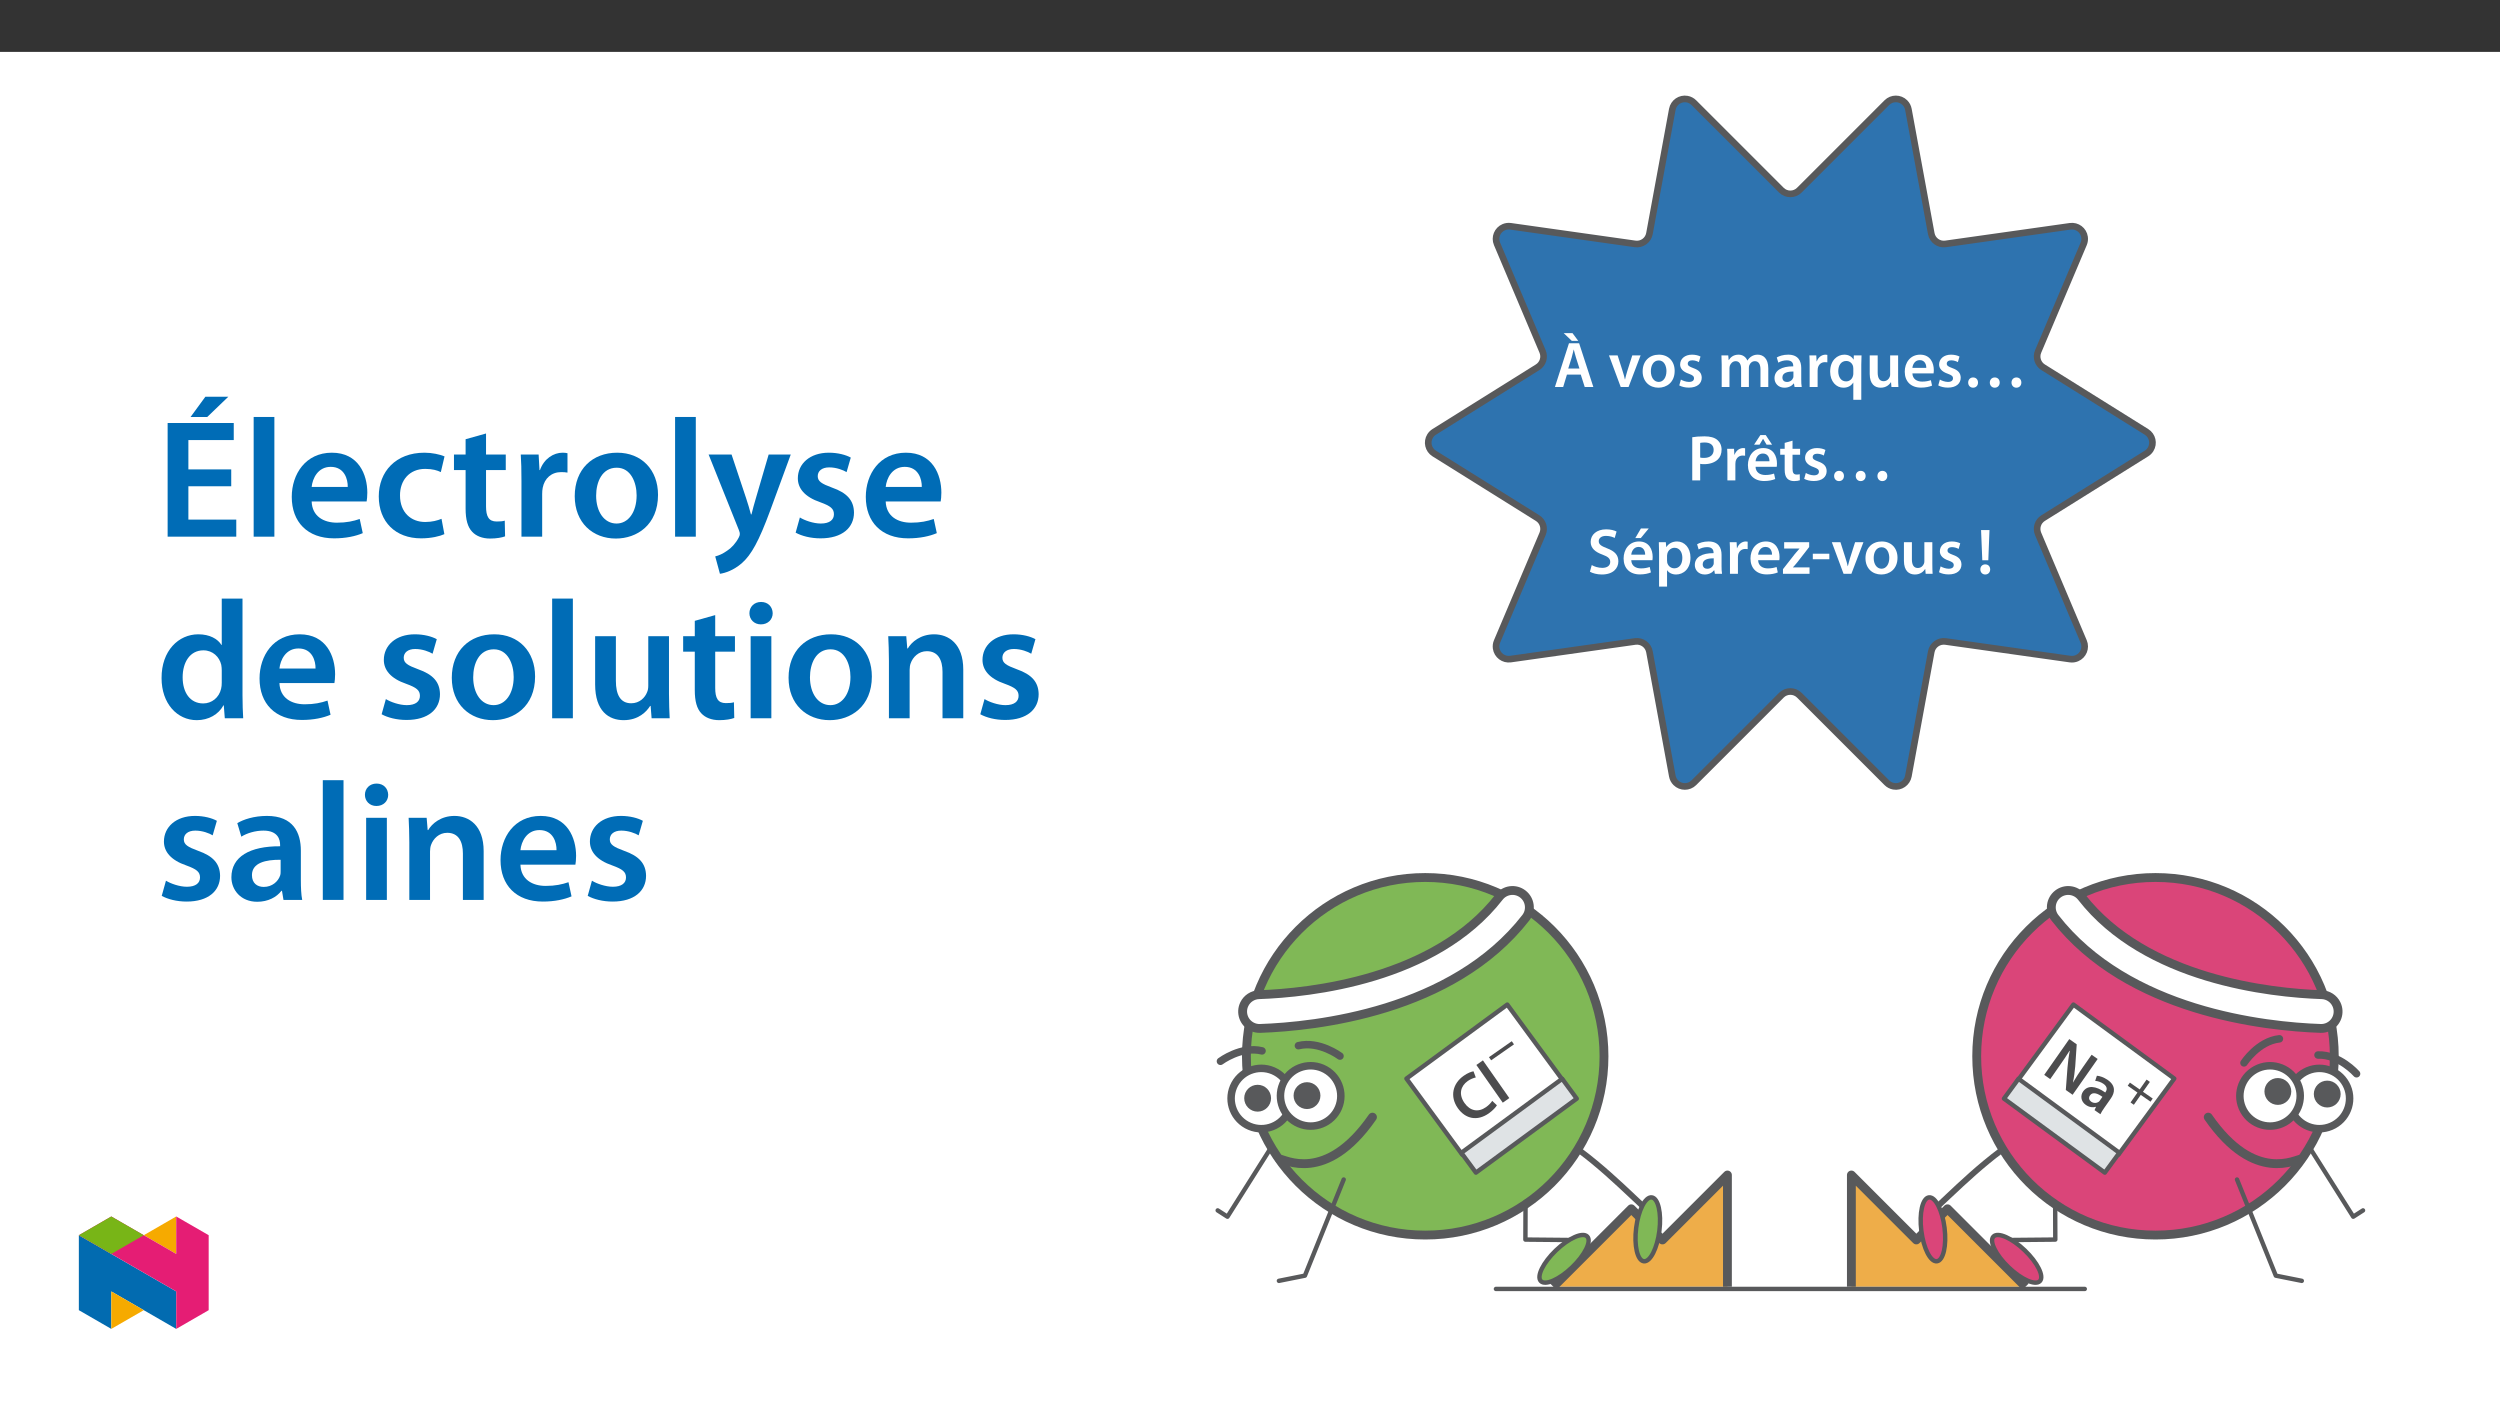 ﻿<?xml version="1.0" encoding="utf-8"?>
<svg xmlns="http://www.w3.org/2000/svg" xmlns:xlink="http://www.w3.org/1999/xlink" viewBox="0 0 960 540" version="1.1">
  <rect x="0" y="0" width="960" height="540" fill="#333333" stroke="none"/>
  <defs>
    <g>
      <symbol overflow="visible" id="glyph0-0">
        <path style="stroke:none;" d="M 0 0 L 12.453 0 L 12.453 -17.438 L 0 -17.438 Z M 6.219 -9.844 L 2 -16.188 L 10.453 -16.188 Z M 6.969 -8.719 L 11.203 -15.062 L 11.203 -2.359 Z M 2 -1.25 L 6.219 -7.594 L 10.453 -1.25 Z M 1.25 -15.062 L 5.484 -8.719 L 1.25 -2.359 Z M 1.25 -15.062 " />
      </symbol>
      <symbol overflow="visible" id="glyph0-1">
        <path style="stroke:none;" d="M 10.438 -4.75 L 11.953 0 L 15.266 0 L 9.812 -16.781 L 5.906 -16.781 L 0.516 0 L 3.688 0 L 5.125 -4.75 Z M 5.625 -7.078 L 6.922 -11.203 C 7.203 -12.203 7.469 -13.375 7.719 -14.344 L 7.766 -14.344 C 8.016 -13.375 8.297 -12.234 8.625 -11.203 L 9.938 -7.078 Z M 3.891 -20.672 L 7 -17.703 L 9.469 -17.703 L 7.266 -20.672 Z M 3.891 -20.672 " />
      </symbol>
      <symbol overflow="visible" id="glyph0-2">
        <path style="stroke:none;" d="M 0.281 -12.125 L 4.781 0 L 7.797 0 L 12.422 -12.125 L 9.219 -12.125 L 7.266 -5.984 C 6.953 -4.875 6.672 -3.938 6.453 -2.938 L 6.375 -2.938 C 6.156 -3.938 5.906 -4.906 5.547 -5.984 L 3.594 -12.125 Z M 0.281 -12.125 " />
      </symbol>
      <symbol overflow="visible" id="glyph0-3">
        <path style="stroke:none;" d="M 7.141 -12.406 C 3.484 -12.406 0.875 -9.969 0.875 -5.984 C 0.875 -2.062 3.531 0.281 6.953 0.281 C 10.031 0.281 13.172 -1.719 13.172 -6.172 C 13.172 -9.859 10.766 -12.406 7.141 -12.406 Z M 7.078 -10.188 C 9.172 -10.188 10.016 -8 10.016 -6.109 C 10.016 -3.641 8.797 -1.938 7.047 -1.938 C 5.203 -1.938 4.031 -3.719 4.031 -6.047 C 4.031 -8.062 4.906 -10.188 7.078 -10.188 Z M 7.078 -10.188 " />
      </symbol>
      <symbol overflow="visible" id="glyph0-4">
        <path style="stroke:none;" d="M 0.891 -0.594 C 1.797 -0.094 3.109 0.25 4.578 0.25 C 7.797 0.25 9.516 -1.344 9.516 -3.562 C 9.484 -5.359 8.5 -6.469 6.281 -7.25 C 4.734 -7.828 4.156 -8.172 4.156 -8.938 C 4.156 -9.688 4.75 -10.234 5.859 -10.234 C 6.922 -10.234 7.922 -9.844 8.422 -9.531 L 9.047 -11.688 C 8.312 -12.078 7.141 -12.406 5.797 -12.406 C 2.984 -12.406 1.219 -10.766 1.219 -8.625 C 1.219 -7.172 2.188 -5.875 4.562 -5.078 C 6.047 -4.531 6.547 -4.141 6.547 -3.312 C 6.547 -2.516 5.953 -1.938 4.609 -1.938 C 3.516 -1.938 2.188 -2.422 1.516 -2.844 Z M 0.891 -0.594 " />
      </symbol>
      <symbol overflow="visible" id="glyph0-5">
        <path style="stroke:none;" d="M 1.641 0 L 4.625 0 L 4.625 -7.172 C 4.625 -7.516 4.688 -7.875 4.781 -8.188 C 5.078 -9.016 5.859 -9.906 7 -9.906 C 8.422 -9.906 9.094 -8.719 9.094 -7.031 L 9.094 0 L 12.078 0 L 12.078 -7.266 C 12.078 -7.625 12.125 -8.016 12.234 -8.297 C 12.547 -9.172 13.328 -9.906 14.375 -9.906 C 15.844 -9.906 16.531 -8.719 16.531 -6.703 L 16.531 0 L 19.531 0 L 19.531 -7.141 C 19.531 -11.031 17.484 -12.406 15.484 -12.406 C 14.469 -12.406 13.703 -12.156 13 -11.688 C 12.453 -11.328 11.953 -10.828 11.531 -10.156 L 11.484 -10.156 C 10.953 -11.5 9.719 -12.406 8.125 -12.406 C 6.047 -12.406 4.953 -11.281 4.391 -10.344 L 4.312 -10.344 L 4.156 -12.125 L 1.547 -12.125 C 1.594 -11.078 1.641 -9.906 1.641 -8.516 Z M 1.641 0 " />
      </symbol>
      <symbol overflow="visible" id="glyph0-6">
        <path style="stroke:none;" d="M 11.062 -7.266 C 11.062 -9.938 9.938 -12.406 6.047 -12.406 C 4.141 -12.406 2.562 -11.875 1.672 -11.328 L 2.266 -9.344 C 3.094 -9.859 4.328 -10.234 5.531 -10.234 C 7.672 -10.234 8 -8.922 8 -8.125 L 8 -7.922 C 3.516 -7.938 0.797 -6.375 0.797 -3.344 C 0.797 -1.5 2.172 0.281 4.609 0.281 C 6.203 0.281 7.469 -0.406 8.188 -1.344 L 8.266 -1.344 L 8.5 0 L 11.25 0 C 11.109 -0.75 11.062 -1.812 11.062 -2.906 Z M 8.062 -4.266 C 8.062 -4.031 8.062 -3.812 8 -3.594 C 7.703 -2.719 6.828 -1.922 5.578 -1.922 C 4.609 -1.922 3.828 -2.469 3.828 -3.656 C 3.828 -5.5 5.906 -5.953 8.062 -5.922 Z M 8.062 -4.266 " />
      </symbol>
      <symbol overflow="visible" id="glyph0-7">
        <path style="stroke:none;" d="M 1.641 0 L 4.703 0 L 4.703 -6.297 C 4.703 -6.625 4.734 -6.953 4.781 -7.219 C 5.062 -8.625 6.078 -9.531 7.516 -9.531 C 7.891 -9.531 8.172 -9.516 8.438 -9.469 L 8.438 -12.328 C 8.188 -12.375 8.016 -12.406 7.719 -12.406 C 6.406 -12.406 4.984 -11.531 4.391 -9.844 L 4.312 -9.844 L 4.188 -12.125 L 1.547 -12.125 C 1.625 -11.062 1.641 -9.859 1.641 -8.219 Z M 1.641 0 " />
      </symbol>
      <symbol overflow="visible" id="glyph0-8">
        <path style="stroke:none;" d="M 9.766 4.938 L 12.828 4.938 L 12.828 -8.625 C 12.828 -9.891 12.875 -11.031 12.922 -12.125 L 9.969 -12.125 L 9.891 -10.516 L 9.844 -10.531 C 9.188 -11.656 8 -12.406 6.297 -12.406 C 3.719 -12.406 0.875 -10.312 0.875 -5.875 C 0.875 -2.094 3.219 0.281 5.953 0.281 C 7.719 0.281 8.984 -0.5 9.719 -1.672 L 9.766 -1.672 Z M 9.766 -5.109 C 9.766 -4.812 9.719 -4.438 9.609 -4.156 C 9.266 -2.938 8.25 -2.141 7 -2.141 C 5.062 -2.141 3.984 -3.812 3.984 -6.031 C 3.984 -8.312 5.078 -9.984 7.078 -9.984 C 8.438 -9.984 9.422 -9.016 9.688 -7.875 C 9.734 -7.641 9.766 -7.375 9.766 -7.125 Z M 9.766 -5.109 " />
      </symbol>
      <symbol overflow="visible" id="glyph0-9">
        <path style="stroke:none;" d="M 12.5 -12.125 L 9.438 -12.125 L 9.438 -4.812 C 9.438 -4.453 9.391 -4.109 9.266 -3.859 C 8.969 -3.062 8.172 -2.219 6.922 -2.219 C 5.312 -2.219 4.656 -3.516 4.656 -5.531 L 4.656 -12.125 L 1.594 -12.125 L 1.594 -5 C 1.594 -1.047 3.609 0.281 5.797 0.281 C 8 0.281 9.188 -0.969 9.719 -1.812 L 9.781 -1.812 L 9.938 0 L 12.609 0 C 12.547 -1 12.5 -2.188 12.5 -3.641 Z M 12.5 -12.125 " />
      </symbol>
      <symbol overflow="visible" id="glyph0-10">
        <path style="stroke:none;" d="M 11.938 -5.203 C 11.984 -5.484 12.031 -5.922 12.031 -6.5 C 12.031 -9.172 10.734 -12.406 6.797 -12.406 C 2.906 -12.406 0.875 -9.234 0.875 -5.875 C 0.875 -2.172 3.188 0.25 7.125 0.25 C 8.859 0.25 10.312 -0.078 11.359 -0.516 L 10.906 -2.609 C 9.969 -2.297 8.969 -2.062 7.547 -2.062 C 5.578 -2.062 3.891 -3.016 3.812 -5.203 Z M 3.812 -7.344 C 3.938 -8.594 4.734 -10.312 6.625 -10.312 C 8.672 -10.312 9.172 -8.469 9.141 -7.344 Z M 3.812 -7.344 " />
      </symbol>
      <symbol overflow="visible" id="glyph0-11">
        <path style="stroke:none;" d="M 4.141 0.281 C 5.312 0.281 6.047 -0.578 6.047 -1.688 C 6.047 -2.859 5.281 -3.656 4.156 -3.656 C 3.062 -3.656 2.266 -2.844 2.266 -1.688 C 2.266 -0.578 3.031 0.281 4.141 0.281 Z M 12.453 0.281 C 13.625 0.281 14.375 -0.578 14.375 -1.688 C 14.375 -2.859 13.594 -3.656 12.484 -3.656 C 11.375 -3.656 10.578 -2.844 10.578 -1.688 C 10.578 -0.578 11.359 0.281 12.453 0.281 Z M 20.766 0.281 C 21.938 0.281 22.688 -0.578 22.688 -1.688 C 22.688 -2.859 21.922 -3.656 20.797 -3.656 C 19.703 -3.656 18.906 -2.844 18.906 -1.688 C 18.906 -0.578 19.672 0.281 20.766 0.281 Z M 20.766 0.281 " />
      </symbol>
      <symbol overflow="visible" id="glyph0-12">
        <path style="stroke:none;" d="M 1.766 0 L 4.812 0 L 4.812 -6.344 C 5.234 -6.25 5.734 -6.219 6.297 -6.219 C 8.469 -6.219 10.359 -6.828 11.609 -8.047 C 12.531 -8.938 13.031 -10.234 13.031 -11.828 C 13.031 -13.406 12.375 -14.719 11.375 -15.547 C 10.312 -16.438 8.688 -16.906 6.453 -16.906 C 4.406 -16.906 2.891 -16.766 1.766 -16.562 Z M 4.812 -14.391 C 5.125 -14.469 5.734 -14.547 6.578 -14.547 C 8.688 -14.547 9.984 -13.578 9.984 -11.703 C 9.984 -9.766 8.594 -8.625 6.297 -8.625 C 5.672 -8.625 5.203 -8.641 4.812 -8.766 Z M 4.812 -14.391 " />
      </symbol>
      <symbol overflow="visible" id="glyph0-13">
        <path style="stroke:none;" d="M 11.938 -5.203 C 11.984 -5.484 12.031 -5.922 12.031 -6.5 C 12.031 -9.172 10.734 -12.406 6.797 -12.406 C 2.906 -12.406 0.875 -9.234 0.875 -5.875 C 0.875 -2.172 3.188 0.25 7.125 0.25 C 8.859 0.25 10.312 -0.078 11.359 -0.516 L 10.906 -2.609 C 9.969 -2.297 8.969 -2.062 7.547 -2.062 C 5.578 -2.062 3.891 -3.016 3.812 -5.203 Z M 3.812 -7.344 C 3.938 -8.594 4.734 -10.312 6.625 -10.312 C 8.672 -10.312 9.172 -8.469 9.141 -7.344 Z M 5.656 -17.391 L 3.234 -13.703 L 5.328 -13.703 L 6.672 -15.938 L 6.719 -15.938 L 8.047 -13.703 L 10.156 -13.703 L 7.719 -17.391 Z M 5.656 -17.391 " />
      </symbol>
      <symbol overflow="visible" id="glyph0-14">
        <path style="stroke:none;" d="M 2.141 -14.391 L 2.141 -12.125 L 0.422 -12.125 L 0.422 -9.844 L 2.141 -9.844 L 2.141 -4.141 C 2.141 -2.547 2.438 -1.422 3.109 -0.719 C 3.688 -0.094 4.609 0.281 5.75 0.281 C 6.703 0.281 7.516 0.125 7.969 -0.047 L 7.922 -2.359 C 7.578 -2.266 7.266 -2.234 6.719 -2.234 C 5.547 -2.234 5.156 -2.984 5.156 -4.484 L 5.156 -9.844 L 8.062 -9.844 L 8.062 -12.125 L 5.156 -12.125 L 5.156 -15.25 Z M 2.141 -14.391 " />
      </symbol>
      <symbol overflow="visible" id="glyph0-15">
        <path style="stroke:none;" d="M 1.016 -0.797 C 1.938 -0.219 3.781 0.281 5.578 0.281 C 9.891 0.281 11.938 -2.062 11.938 -4.781 C 11.938 -7.203 10.531 -8.672 7.625 -9.766 C 5.375 -10.641 4.406 -11.234 4.406 -12.531 C 4.406 -13.531 5.234 -14.547 7.172 -14.547 C 8.734 -14.547 9.906 -14.078 10.531 -13.75 L 11.25 -16.219 C 10.391 -16.656 9.062 -17.062 7.25 -17.062 C 3.594 -17.062 1.297 -15 1.297 -12.234 C 1.297 -9.812 3.062 -8.344 5.859 -7.344 C 7.969 -6.578 8.812 -5.828 8.812 -4.562 C 8.812 -3.188 7.719 -2.266 5.781 -2.266 C 4.203 -2.266 2.688 -2.766 1.719 -3.344 Z M 1.016 -0.797 " />
      </symbol>
      <symbol overflow="visible" id="glyph0-16">
        <path style="stroke:none;" d="M 11.938 -5.203 C 11.984 -5.484 12.031 -5.922 12.031 -6.5 C 12.031 -9.172 10.734 -12.406 6.797 -12.406 C 2.906 -12.406 0.875 -9.234 0.875 -5.875 C 0.875 -2.172 3.188 0.25 7.125 0.25 C 8.859 0.25 10.312 -0.078 11.359 -0.516 L 10.906 -2.609 C 9.969 -2.297 8.969 -2.062 7.547 -2.062 C 5.578 -2.062 3.891 -3.016 3.812 -5.203 Z M 3.812 -7.344 C 3.938 -8.594 4.734 -10.312 6.625 -10.312 C 8.672 -10.312 9.172 -8.469 9.141 -7.344 Z M 7.516 -17.391 L 5.359 -13.703 L 7.469 -13.703 L 10.516 -17.391 Z M 7.516 -17.391 " />
      </symbol>
      <symbol overflow="visible" id="glyph0-17">
        <path style="stroke:none;" d="M 1.641 4.938 L 4.703 4.938 L 4.703 -1.344 L 4.75 -1.344 C 5.375 -0.375 6.656 0.281 8.172 0.281 C 10.938 0.281 13.703 -1.844 13.703 -6.219 C 13.703 -10.016 11.375 -12.406 8.594 -12.406 C 6.75 -12.406 5.328 -11.625 4.438 -10.266 L 4.391 -10.266 L 4.234 -12.125 L 1.547 -12.125 C 1.594 -10.984 1.641 -9.688 1.641 -8.094 Z M 4.703 -6.953 C 4.703 -7.203 4.75 -7.469 4.812 -7.719 C 5.125 -9.062 6.297 -9.984 7.578 -9.984 C 9.531 -9.984 10.578 -8.25 10.578 -6.109 C 10.578 -3.719 9.438 -2.094 7.5 -2.094 C 6.172 -2.094 5.109 -2.984 4.781 -4.234 C 4.734 -4.516 4.703 -4.781 4.703 -5.078 Z M 4.703 -6.953 " />
      </symbol>
      <symbol overflow="visible" id="glyph0-18">
        <path style="stroke:none;" d="M 0.5 0 L 10.703 0 L 10.703 -2.438 L 4.328 -2.438 L 4.328 -2.484 C 4.953 -3.141 5.531 -3.828 6.125 -4.562 L 10.562 -10.266 L 10.562 -12.125 L 0.953 -12.125 L 0.953 -9.688 L 6.828 -9.688 L 6.828 -9.641 C 6.203 -8.938 5.672 -8.344 5.062 -7.594 L 0.5 -1.766 Z M 0.5 0 " />
      </symbol>
      <symbol overflow="visible" id="glyph0-19">
        <path style="stroke:none;" d="M 0.75 -7.703 L 0.75 -5.578 L 7.094 -5.578 L 7.094 -7.703 Z M 0.75 -7.703 " />
      </symbol>
      <symbol overflow="visible" id="glyph0-20">
        <path style="stroke:none;" d="M 4.281 -5.188 L 4.734 -16.781 L 1.5 -16.781 L 1.969 -5.188 Z M 3.094 0.281 C 4.266 0.281 5 -0.578 5 -1.672 C 4.984 -2.812 4.266 -3.609 3.109 -3.609 C 2 -3.609 1.219 -2.812 1.219 -1.672 C 1.219 -0.578 2 0.281 3.094 0.281 Z M 3.094 0.281 " />
      </symbol>
      <symbol overflow="visible" id="glyph1-0">
        <path style="stroke:none;" d="M 0 0 L 10.203 -7.141 L 0.203 -21.422 L -10 -14.281 Z M -0.547 -11.625 L -7.641 -14.406 L -0.719 -19.266 Z M 0.703 -11.141 L 0.531 -18.766 L 7.812 -8.359 Z M 0.922 -2.172 L 0.734 -9.781 L 7.844 -7.031 Z M -7.609 -13.062 L -0.5 -10.281 L -0.328 -2.656 Z M -7.609 -13.062 " />
      </symbol>
      <symbol overflow="visible" id="glyph1-1">
        <path style="stroke:none;" d="M 9.234 -10 C 8.781 -9.25 7.859 -8.297 6.859 -7.594 C 3.812 -5.453 0.703 -6.141 -1.422 -9.188 C -3.734 -12.5 -2.938 -15.656 -0.156 -17.625 C 0.984 -18.406 2.078 -18.797 2.922 -18.984 L 2.047 -21.344 C 1.344 -21.25 -0.047 -20.797 -1.703 -19.641 C -5.906 -16.703 -7.156 -11.734 -3.984 -7.203 C -1.031 -3.016 3.516 -2.125 7.891 -5.172 C 9.562 -6.359 10.641 -7.609 11.031 -8.297 Z M 9.234 -10 " />
      </symbol>
      <symbol overflow="visible" id="glyph1-2">
        <path style="stroke:none;" d="M 1.344 -0.938 L 3.859 -2.703 L -6.281 -17.188 L -8.797 -15.422 Z M 1.344 -0.938 " />
      </symbol>
      <symbol overflow="visible" id="glyph2-0">
        <path style="stroke:none;" d="M 2.906 -5.828 L 2.75 -6.062 C 1.656 -7.609 3.172 -10.328 1.703 -12.422 C 0.672 -13.922 -1.219 -13.719 -2.625 -12.734 C -4.047 -11.734 -4.531 -10.031 -3.719 -8.875 C -3.25 -8.203 -2.531 -8.031 -2.078 -8.359 C -1.75 -8.578 -1.531 -9.188 -1.844 -9.625 C -2.219 -10.172 -2.531 -9.984 -2.875 -10.453 C -3.172 -10.891 -3.062 -11.297 -2.219 -11.891 C -1.297 -12.531 -0.594 -12.438 0.203 -11.312 C 1.75 -9.109 0.516 -7.484 1.812 -5.625 L 2.156 -5.141 L 2.984 -5.719 Z M 4.656 -4.453 C 4.344 -4.891 3.578 -5.125 3.078 -4.766 C 2.547 -4.406 2.469 -3.594 2.781 -3.141 C 3.109 -2.672 3.812 -2.5 4.375 -2.906 C 4.891 -3.266 4.984 -4 4.656 -4.453 Z M 10.219 -3.734 L 0.594 -17.469 L -8 -11.453 L 1.703 2.406 L 10.297 -3.609 Z M 8.75 -4 L 1.984 0.75 L -6.359 -11.172 L 0.281 -15.828 L 8.625 -3.906 Z M 8.75 -4 " />
      </symbol>
      <symbol overflow="visible" id="glyph2-1">
        <path style="stroke:none;" d="M 7.188 -9.984 L 6.422 -11.078 L -2.344 -4.953 L -1.5 -3.75 L 7.266 -9.875 Z M 7.188 -9.984 " />
      </symbol>
      <symbol overflow="visible" id="glyph3-0">
        <path style="stroke:none;" d="M 0 0 L 10.203 7.141 L 20.203 -7.141 L 10 -14.281 Z M 10.734 -4.5 L 10.922 -12.125 L 17.844 -7.266 Z M 10.703 -3.141 L 17.812 -5.922 L 10.531 4.484 Z M 2.359 0.109 L 9.453 -2.656 L 9.281 4.969 Z M 9.672 -11.625 L 9.5 -4 L 2.391 -1.219 Z M 9.672 -11.625 " />
      </symbol>
      <symbol overflow="visible" id="glyph3-1">
        <path style="stroke:none;" d="M 3.75 2.625 L 7.188 -2.297 C 8.781 -4.562 10.016 -6.406 11.156 -8.25 L 11.266 -8.203 C 10.828 -6.172 10.562 -3.875 10.375 -1.75 L 9.734 6.812 L 12.344 8.641 L 21.969 -5.109 L 19.641 -6.734 L 16.281 -1.938 C 14.812 0.156 13.625 1.969 12.5 3.938 L 12.469 3.906 C 12.891 1.969 13.172 -0.203 13.359 -2.359 L 13.922 -10.734 L 11.062 -12.75 L 1.438 1 Z M 3.75 2.625 " />
      </symbol>
      <symbol overflow="visible" id="glyph3-2">
        <path style="stroke:none;" d="M 13.234 0.391 C 14.766 -1.797 15.25 -4.453 12.062 -6.688 C 10.5 -7.781 8.906 -8.266 7.875 -8.328 L 7.219 -6.359 C 8.188 -6.297 9.422 -5.906 10.406 -5.219 C 12.156 -3.984 11.672 -2.719 11.203 -2.062 L 11.094 -1.891 C 7.422 -4.484 4.312 -4.766 2.578 -2.281 C 1.516 -0.781 1.625 1.484 3.625 2.875 C 4.922 3.797 6.359 3.953 7.469 3.609 L 7.531 3.641 L 6.969 4.875 L 9.219 6.453 C 9.531 5.766 10.109 4.859 10.734 3.969 Z M 9.062 1.125 C 8.922 1.328 8.797 1.5 8.609 1.656 C 7.875 2.188 6.703 2.344 5.672 1.625 C 4.891 1.062 4.562 0.188 5.234 -0.797 C 6.297 -2.297 8.266 -1.484 10 -0.219 Z M 9.062 1.125 " />
      </symbol>
      <symbol overflow="visible" id="glyph4-0">
        <path style="stroke:none;" d="M 6.469 0.734 L 6.625 0.5 C 7.719 -1.047 10.797 -0.547 12.266 -2.641 C 13.297 -4.141 12.469 -5.844 11.062 -6.828 C 9.641 -7.828 7.875 -7.688 7.062 -6.531 C 6.594 -5.859 6.688 -5.125 7.141 -4.797 C 7.469 -4.578 8.125 -4.594 8.438 -5.031 C 8.812 -5.578 8.5 -5.797 8.844 -6.266 C 9.141 -6.703 9.562 -6.734 10.406 -6.141 C 11.328 -5.5 11.5 -4.812 10.703 -3.688 C 9.156 -1.484 7.203 -2.078 5.906 -0.219 L 5.562 0.266 L 6.391 0.844 Z M 5.781 2.859 C 6.094 2.422 6.047 1.625 5.547 1.266 C 5.016 0.906 4.219 1.094 3.906 1.547 C 3.578 2.016 3.656 2.719 4.219 3.125 C 4.734 3.484 5.453 3.312 5.781 2.859 Z M 7 8.328 L 16.625 -5.406 L 8.031 -11.422 L -1.672 2.438 L 6.922 8.453 Z M 6.75 6.875 L -0.016 2.125 L 8.328 -9.797 L 14.969 -5.141 L 6.625 6.781 Z M 6.75 6.875 " />
      </symbol>
      <symbol overflow="visible" id="glyph4-1">
        <path style="stroke:none;" d="M 11.844 3.328 L 12.609 2.234 L 8.859 -0.375 L 11.516 -4.156 L 10.25 -5.047 L 7.594 -1.266 L 3.844 -3.891 L 3 -2.688 L 6.75 -0.062 L 4.094 3.734 L 5.359 4.625 L 8.016 0.828 L 11.766 3.438 Z M 11.844 3.328 " />
      </symbol>
      <symbol overflow="visible" id="glyph5-0">
        <path style="stroke:none;" d="M 0 0 L 32.375 0 L 32.375 -45.328 L 0 -45.328 Z M 16.188 -25.578 L 5.188 -42.094 L 27.188 -42.094 Z M 18.125 -22.656 L 29.141 -39.172 L 29.141 -6.156 Z M 5.188 -3.234 L 16.188 -19.75 L 27.188 -3.234 Z M 3.234 -39.172 L 14.25 -22.656 L 3.234 -6.156 Z M 3.234 -39.172 " />
      </symbol>
      <symbol overflow="visible" id="glyph5-1">
        <path style="stroke:none;" d="M 29.016 -25.828 L 12.562 -25.828 L 12.562 -37.109 L 29.984 -37.109 L 29.984 -43.641 L 4.594 -43.641 L 4.594 0 L 30.953 0 L 30.953 -6.547 L 12.562 -6.547 L 12.562 -19.359 L 29.016 -19.359 Z M 19.094 -53.75 L 13.406 -45.969 L 19.812 -45.969 L 27.906 -53.75 Z M 19.094 -53.75 " />
      </symbol>
      <symbol overflow="visible" id="glyph5-2">
        <path style="stroke:none;" d="M 4.281 0 L 12.234 0 L 12.234 -45.969 L 4.281 -45.969 Z M 4.281 0 " />
      </symbol>
      <symbol overflow="visible" id="glyph5-3">
        <path style="stroke:none;" d="M 31.016 -13.531 C 31.141 -14.25 31.281 -15.406 31.281 -16.906 C 31.281 -23.828 27.906 -32.25 17.672 -32.25 C 7.578 -32.25 2.266 -24.016 2.266 -15.281 C 2.266 -5.641 8.281 0.641 18.516 0.641 C 23.047 0.641 26.812 -0.188 29.531 -1.359 L 28.359 -6.797 C 25.906 -5.953 23.312 -5.375 19.625 -5.375 C 14.5 -5.375 10.094 -7.828 9.906 -13.531 Z M 9.906 -19.094 C 10.234 -22.344 12.297 -26.812 17.219 -26.812 C 22.531 -26.812 23.828 -22.016 23.766 -19.094 Z M 9.906 -19.094 " />
      </symbol>
      <symbol overflow="visible" id="glyph5-4">
        <path style="stroke:none;" d="M 26.359 -6.859 C 24.797 -6.219 22.797 -5.641 20.078 -5.641 C 14.641 -5.641 10.422 -9.328 10.422 -15.797 C 10.359 -21.562 13.984 -26.031 20.078 -26.031 C 22.922 -26.031 24.797 -25.453 26.094 -24.797 L 27.516 -30.828 C 25.703 -31.594 22.734 -32.25 19.812 -32.25 C 8.734 -32.25 2.266 -24.922 2.266 -15.469 C 2.266 -5.703 8.672 0.641 18.516 0.641 C 22.469 0.641 25.766 -0.188 27.453 -0.969 Z M 26.359 -6.859 " />
      </symbol>
      <symbol overflow="visible" id="glyph5-5">
        <path style="stroke:none;" d="M 5.562 -37.422 L 5.562 -31.531 L 1.094 -31.531 L 1.094 -25.578 L 5.562 -25.578 L 5.562 -10.75 C 5.562 -6.609 6.344 -3.688 8.094 -1.875 C 9.578 -0.266 11.984 0.719 14.953 0.719 C 17.422 0.719 19.547 0.328 20.719 -0.125 L 20.594 -6.156 C 19.688 -5.891 18.906 -5.828 17.484 -5.828 C 14.438 -5.828 13.406 -7.766 13.406 -11.656 L 13.406 -25.578 L 20.984 -25.578 L 20.984 -31.531 L 13.406 -31.531 L 13.406 -39.625 Z M 5.562 -37.422 " />
      </symbol>
      <symbol overflow="visible" id="glyph5-6">
        <path style="stroke:none;" d="M 4.281 0 L 12.234 0 L 12.234 -16.375 C 12.234 -17.219 12.297 -18.062 12.438 -18.781 C 13.141 -22.406 15.797 -24.797 19.547 -24.797 C 20.531 -24.797 21.234 -24.734 21.953 -24.609 L 21.953 -32.047 C 21.297 -32.188 20.844 -32.25 20.078 -32.25 C 16.641 -32.25 12.953 -29.984 11.391 -25.578 L 11.203 -25.578 L 10.875 -31.531 L 4.016 -31.531 C 4.203 -28.75 4.281 -25.641 4.281 -21.375 Z M 4.281 0 " />
      </symbol>
      <symbol overflow="visible" id="glyph5-7">
        <path style="stroke:none;" d="M 18.578 -32.25 C 9.062 -32.25 2.266 -25.906 2.266 -15.547 C 2.266 -5.375 9.188 0.719 18.062 0.719 C 26.094 0.719 34.25 -4.469 34.25 -16.062 C 34.25 -25.641 27.969 -32.25 18.578 -32.25 Z M 18.391 -26.484 C 23.828 -26.484 26.031 -20.781 26.031 -15.859 C 26.031 -9.453 22.859 -5.047 18.328 -5.047 C 13.531 -5.047 10.484 -9.641 10.484 -15.734 C 10.484 -20.984 12.75 -26.484 18.391 -26.484 Z M 18.391 -26.484 " />
      </symbol>
      <symbol overflow="visible" id="glyph5-8">
        <path style="stroke:none;" d="M 0.516 -31.531 L 12.109 -2.594 C 12.438 -1.812 12.5 -1.359 12.5 -1.031 C 12.5 -0.641 12.375 -0.188 12.047 0.391 C 10.938 2.531 9.188 4.406 7.641 5.375 C 6.016 6.547 4.406 7.25 3.047 7.578 L 4.859 14.25 C 6.797 13.984 10.031 12.953 13.203 10.234 C 16.906 7 19.812 1.75 24.156 -10.031 L 32.047 -31.531 L 23.562 -31.531 L 18.641 -14.703 C 18 -12.688 17.422 -10.297 16.969 -8.547 L 16.766 -8.547 C 16.312 -10.297 15.609 -12.688 14.953 -14.641 L 9.328 -31.531 Z M 0.516 -31.531 " />
      </symbol>
      <symbol overflow="visible" id="glyph5-9">
        <path style="stroke:none;" d="M 2.328 -1.547 C 4.656 -0.266 8.094 0.641 11.906 0.641 C 20.266 0.641 24.734 -3.5 24.734 -9.266 C 24.672 -13.922 22.078 -16.828 16.312 -18.844 C 12.297 -20.328 10.812 -21.234 10.812 -23.25 C 10.812 -25.188 12.375 -26.609 15.219 -26.609 C 18 -26.609 20.594 -25.578 21.891 -24.797 L 23.5 -30.375 C 21.625 -31.406 18.578 -32.25 15.094 -32.25 C 7.766 -32.25 3.172 -27.969 3.172 -22.406 C 3.172 -18.641 5.703 -15.281 11.844 -13.203 C 15.734 -11.781 17.031 -10.75 17.031 -8.609 C 17.031 -6.547 15.469 -5.047 11.984 -5.047 C 9.125 -5.047 5.703 -6.281 3.953 -7.375 Z M 2.328 -1.547 " />
      </symbol>
      <symbol overflow="visible" id="glyph5-10">
        <path style="stroke:none;" d="M 25.375 -45.969 L 25.375 -28.172 L 25.25 -28.172 C 23.828 -30.5 20.719 -32.25 16.375 -32.25 C 8.812 -32.25 2.203 -25.969 2.266 -15.406 C 2.266 -5.703 8.219 0.719 15.797 0.719 C 20.328 0.719 24.156 -1.484 26.031 -4.984 L 26.156 -4.984 L 26.547 0 L 33.609 0 C 33.469 -2.141 33.344 -5.641 33.344 -8.875 L 33.344 -45.969 Z M 25.375 -13.656 C 25.375 -12.828 25.312 -12.047 25.125 -11.328 C 24.344 -7.906 21.5 -5.703 18.266 -5.703 C 13.203 -5.703 10.359 -9.906 10.359 -15.734 C 10.359 -21.562 13.203 -26.094 18.328 -26.094 C 21.953 -26.094 24.469 -23.562 25.188 -20.531 C 25.312 -19.875 25.375 -19.031 25.375 -18.391 Z M 25.375 -13.656 " />
      </symbol>
      <symbol overflow="visible" id="glyph5-11">
        <path style="stroke:none;" d="M 32.5 -31.531 L 24.547 -31.531 L 24.547 -12.5 C 24.547 -11.594 24.406 -10.688 24.094 -10.031 C 23.312 -7.969 21.234 -5.766 18 -5.766 C 13.797 -5.766 12.109 -9.125 12.109 -14.375 L 12.109 -31.531 L 4.141 -31.531 L 4.141 -13.016 C 4.141 -2.719 9.391 0.719 15.094 0.719 C 20.781 0.719 23.891 -2.531 25.25 -4.734 L 25.453 -4.734 L 25.828 0 L 32.766 0 C 32.641 -2.594 32.5 -5.703 32.5 -9.453 Z M 32.5 -31.531 " />
      </symbol>
      <symbol overflow="visible" id="glyph5-12">
        <path style="stroke:none;" d="M 12.234 0 L 12.234 -31.531 L 4.281 -31.531 L 4.281 0 Z M 8.281 -44.672 C 5.641 -44.672 3.812 -42.797 3.812 -40.344 C 3.812 -38.016 5.562 -36.062 8.219 -36.062 C 11 -36.062 12.75 -38.016 12.75 -40.344 C 12.688 -42.797 11 -44.672 8.281 -44.672 Z M 8.281 -44.672 " />
      </symbol>
      <symbol overflow="visible" id="glyph5-13">
        <path style="stroke:none;" d="M 4.281 0 L 12.234 0 L 12.234 -18.578 C 12.234 -19.484 12.375 -20.469 12.625 -21.109 C 13.469 -23.5 15.672 -25.766 18.844 -25.766 C 23.188 -25.766 24.859 -22.344 24.859 -17.812 L 24.859 0 L 32.828 0 L 32.828 -18.719 C 32.828 -28.688 27.125 -32.25 21.625 -32.25 C 16.375 -32.25 12.953 -29.266 11.531 -26.812 L 11.328 -26.812 L 10.938 -31.531 L 4.016 -31.531 C 4.141 -28.812 4.281 -25.766 4.281 -22.141 Z M 4.281 0 " />
      </symbol>
      <symbol overflow="visible" id="glyph5-14">
        <path style="stroke:none;" d="M 28.75 -18.906 C 28.75 -25.828 25.828 -32.25 15.734 -32.25 C 10.75 -32.25 6.672 -30.891 4.344 -29.469 L 5.891 -24.281 C 8.031 -25.641 11.266 -26.609 14.375 -26.609 C 19.938 -26.609 20.781 -23.188 20.781 -21.109 L 20.781 -20.594 C 9.125 -20.656 2.078 -16.578 2.078 -8.672 C 2.078 -3.891 5.641 0.719 11.984 0.719 C 16.125 0.719 19.422 -1.031 21.297 -3.5 L 21.5 -3.5 L 22.078 0 L 29.266 0 C 28.875 -1.938 28.75 -4.734 28.75 -7.578 Z M 20.984 -11.078 C 20.984 -10.484 20.984 -9.906 20.781 -9.328 C 20 -7.062 17.734 -4.984 14.5 -4.984 C 11.984 -4.984 9.969 -6.406 9.969 -9.516 C 9.969 -14.312 15.344 -15.469 20.984 -15.406 Z M 20.984 -11.078 " />
      </symbol>
    </g>
    <clipPath id="clip1">
      <path d="M 547 36.711 L 828 36.711 L 828 304 L 547 304 Z M 547 36.711 " />
    </clipPath>
    <clipPath id="clip2">
      <path d="M 594 449 L 666 449 L 666 495.805 L 594 495.805 Z M 594 449 " />
    </clipPath>
    <clipPath id="clip3">
      <path d="M 466.746 288 L 665 288 L 665 495.805 L 466.746 495.805 Z M 466.746 288 " />
    </clipPath>
    <clipPath id="clip4">
      <path d="M 567 450 L 635 450 L 635 495.805 L 567 495.805 Z M 567 450 " />
    </clipPath>
    <clipPath id="clip5">
      <path d="M 466.746 293 L 636 293 L 636 444 L 466.746 444 Z M 466.746 293 " />
    </clipPath>
    <clipPath id="clip6">
      <path d="M 466.746 440 L 489 440 L 489 469 L 466.746 469 Z M 466.746 440 " />
    </clipPath>
    <clipPath id="clip7">
      <path d="M 603 435 L 662 435 L 662 495.805 L 603 495.805 Z M 603 435 " />
    </clipPath>
    <clipPath id="clip8">
      <path d="M 709 449 L 780 449 L 780 495.805 L 709 495.805 Z M 709 449 " />
    </clipPath>
    <clipPath id="clip9">
      <path d="M 710 288 L 908.246 288 L 908.246 495.805 L 710 495.805 Z M 710 288 " />
    </clipPath>
    <clipPath id="clip10">
      <path d="M 740 450 L 808 450 L 808 495.805 L 740 495.805 Z M 740 450 " />
    </clipPath>
    <clipPath id="clip11">
      <path d="M 739 293 L 908.246 293 L 908.246 444 L 739 444 Z M 739 293 " />
    </clipPath>
    <clipPath id="clip12">
      <path d="M 886 440 L 908.246 440 L 908.246 469 L 886 469 Z M 886 440 " />
    </clipPath>
    <clipPath id="clip13">
      <path d="M 713 435 L 772 435 L 772 495.805 L 713 495.805 Z M 713 435 " />
    </clipPath>
    <clipPath id="clip14">
      <path d="M 573 494 L 802 494 L 802 495.805 L 573 495.805 Z M 573 494 " />
    </clipPath>
    <clipPath id="clip15">
      <path d="M 30.277 474 L 68 474 L 68 510.301 L 30.277 510.301 Z M 30.277 474 " />
    </clipPath>
    <clipPath id="clip16">
      <path d="M 42 495 L 56 495 L 56 510.301 L 42 510.301 Z M 42 495 " />
    </clipPath>
    <clipPath id="clip17">
      <path d="M 55 467.125 L 68 467.125 L 68 482 L 55 482 Z M 55 467.125 " />
    </clipPath>
    <clipPath id="clip18">
      <path d="M 30.277 467.125 L 80.133 467.125 L 80.133 510.301 L 30.277 510.301 Z M 30.277 467.125 " />
    </clipPath>
    <clipPath id="clip19">
      <path d="M 30.277 467.125 L 56 467.125 L 56 482 L 30.277 482 Z M 30.277 467.125 " />
    </clipPath>
  </defs>
  <g id="surface1">
    <path style=" stroke:none;fill-rule:nonzero;fill:rgb(100%,100%,100%);fill-opacity:1;" d="M 0 559.926 L 960 559.926 L 960 19.926 L 0 19.926 Z M 0 559.926 " />
    <path style=" stroke:none;fill-rule:nonzero;fill:rgb(17.999%,45.099%,68.599%);fill-opacity:1;" d="M 824.254 174.141 L 784.551 198.953 C 782.512 200.227 781.703 202.793 782.641 205.008 L 800.129 246.34 C 801.184 248.828 800.02 251.699 797.531 252.75 C 796.715 253.098 795.82 253.215 794.941 253.09 L 747.098 246.328 C 744.5 245.961 742.078 247.707 741.602 250.285 L 732.824 297.996 C 732.332 300.652 729.785 302.41 727.129 301.922 C 726.152 301.742 725.254 301.27 724.555 300.566 L 690.953 266.969 C 689.043 265.059 685.949 265.059 684.039 266.969 L 650.438 300.566 C 648.527 302.477 645.434 302.477 643.523 300.566 C 642.82 299.867 642.348 298.969 642.168 297.996 L 633.391 250.281 C 632.914 247.703 630.492 245.961 627.895 246.324 L 580.051 253.086 C 577.375 253.465 574.902 251.605 574.523 248.93 C 574.398 248.051 574.516 247.156 574.859 246.34 L 592.355 205.008 C 593.289 202.793 592.48 200.227 590.441 198.953 L 550.738 174.141 C 548.449 172.707 547.754 169.691 549.184 167.402 C 549.578 166.773 550.109 166.238 550.738 165.848 L 590.441 141.031 C 592.48 139.758 593.289 137.191 592.355 134.98 L 574.863 93.645 C 573.809 91.156 574.973 88.289 577.461 87.234 C 578.277 86.891 579.172 86.773 580.051 86.898 L 627.895 93.66 C 630.492 94.027 632.914 92.281 633.391 89.703 L 642.168 41.992 C 642.66 39.336 645.207 37.578 647.863 38.066 C 648.84 38.246 649.738 38.719 650.438 39.418 L 684.039 73.016 C 685.949 74.926 689.043 74.926 690.953 73.016 L 724.555 39.418 C 726.465 37.508 729.562 37.508 731.473 39.418 C 732.172 40.117 732.645 41.016 732.824 41.992 L 741.605 89.703 C 742.078 92.281 744.5 94.027 747.098 93.66 L 794.945 86.898 C 797.617 86.52 800.094 88.383 800.469 91.055 C 800.594 91.934 800.477 92.832 800.133 93.648 L 782.641 134.977 C 781.703 137.191 782.512 139.758 784.551 141.031 L 824.254 165.848 C 826.543 167.277 827.242 170.293 825.812 172.582 C 825.418 173.215 824.887 173.746 824.254 174.141 " />
    <g clip-path="url(#clip1)" clip-rule="nonzero">
      <path style="fill:none;stroke-width:3;stroke-linecap:round;stroke-linejoin:round;stroke:rgb(34.499%,34.9%,35.699%);stroke-opacity:1;stroke-miterlimit:4;" d="M 0.001 -0.001 L -46.709 -29.192 C -49.108 -30.69 -50.059 -33.709 -48.956 -36.315 L -28.382 -84.941 C -27.141 -87.868 -28.51 -91.246 -31.438 -92.482 C -32.398 -92.891 -33.451 -93.029 -34.485 -92.882 L -90.771 -84.927 C -93.828 -84.495 -96.677 -86.549 -97.237 -89.582 L -107.564 -145.713 C -108.143 -148.838 -111.139 -150.906 -114.264 -150.331 C -115.413 -150.12 -116.47 -149.564 -117.293 -148.737 L -156.824 -109.21 C -159.071 -106.963 -162.711 -106.963 -164.958 -109.21 L -204.489 -148.737 C -206.737 -150.984 -210.376 -150.984 -212.624 -148.737 C -213.451 -147.914 -214.007 -146.857 -214.218 -145.713 L -224.544 -89.578 C -225.105 -86.545 -227.954 -84.495 -231.01 -84.922 L -287.297 -92.877 C -290.445 -93.323 -293.354 -91.136 -293.8 -87.988 C -293.947 -86.954 -293.809 -85.901 -293.405 -84.941 L -272.821 -36.315 C -271.723 -33.709 -272.674 -30.69 -275.073 -29.192 L -321.783 -0.001 C -324.476 1.686 -325.294 5.234 -323.612 7.927 C -323.147 8.667 -322.522 9.296 -321.783 9.756 L -275.073 38.952 C -272.674 40.45 -271.723 43.469 -272.821 46.07 L -293.4 94.701 C -294.641 97.628 -293.271 101.001 -290.344 102.242 C -289.384 102.647 -288.331 102.784 -287.297 102.637 L -231.01 94.682 C -227.954 94.25 -225.105 96.305 -224.544 99.338 L -214.218 155.468 C -213.639 158.593 -210.643 160.661 -207.518 160.087 C -206.369 159.875 -205.312 159.319 -204.489 158.497 L -164.958 118.97 C -162.711 116.723 -159.071 116.723 -156.824 118.97 L -117.293 158.497 C -115.045 160.744 -111.401 160.744 -109.154 158.497 C -108.331 157.674 -107.775 156.617 -107.564 155.468 L -97.233 99.338 C -96.677 96.305 -93.828 94.25 -90.771 94.682 L -34.48 102.637 C -31.337 103.083 -28.423 100.891 -27.982 97.748 C -27.835 96.714 -27.973 95.657 -28.377 94.696 L -48.956 46.075 C -50.059 43.469 -49.108 40.45 -46.709 38.952 L 0.001 9.756 C 2.694 8.074 3.516 4.526 1.834 1.833 C 1.37 1.089 0.745 0.464 0.001 -0.001 Z M 0.001 -0.001 " transform="matrix(0.85,0,0,-0.85,824.253,174.14)" />
    </g>
    <path style=" stroke:none;fill-rule:nonzero;fill:rgb(93.3%,67.799%,28.6%);fill-opacity:1;" d="M 596.48 494.105 L 626.414 464.172 L 638.387 476.145 L 663.332 451.199 L 663.332 494.105 " />
    <g clip-path="url(#clip2)" clip-rule="nonzero">
      <path style="fill:none;stroke-width:4;stroke-linecap:butt;stroke-linejoin:round;stroke:rgb(34.499%,34.9%,35.699%);stroke-opacity:1;stroke-miterlimit:4;" d="M 0.001 -0.001 L 35.217 35.215 L 49.302 21.13 L 78.65 50.477 L 78.65 -0.001 " transform="matrix(0.85,0,0,-0.85,596.48,494.105)" />
    </g>
    <path style=" stroke:none;fill-rule:nonzero;fill:rgb(50.2%,72.198%,33.699%);fill-opacity:1;" d="M 547.438 336.863 C 585.352 336.863 616.09 367.602 616.09 405.52 C 616.09 443.434 585.352 474.172 547.438 474.172 C 509.52 474.172 478.781 443.434 478.781 405.52 C 478.781 367.602 509.52 336.863 547.438 336.863 " />
    <g clip-path="url(#clip3)" clip-rule="nonzero">
      <path style="fill:none;stroke-width:4;stroke-linecap:butt;stroke-linejoin:miter;stroke:rgb(34.499%,34.9%,35.699%);stroke-opacity:1;stroke-miterlimit:10;" d="M 0.001 -0.002 C 44.606 -0.002 80.768 -36.16 80.768 -80.769 C 80.768 -125.374 44.606 -161.537 0.001 -161.537 C -44.608 -161.537 -80.771 -125.374 -80.771 -80.769 C -80.771 -36.16 -44.608 -0.002 0.001 -0.002 Z M 0.001 -0.002 " transform="matrix(0.85,0,0,-0.85,547.28,336.96)" />
    </g>
    <path style="fill:none;stroke-width:2;stroke-linecap:round;stroke-linejoin:round;stroke:rgb(34.499%,34.9%,35.699%);stroke-opacity:1;stroke-miterlimit:4;" d="M 0.001 -0.002 L -0.059 -17.079 L 20.185 -17.272 " transform="matrix(0.85,0,0,-0.85,585.808,461.483)" />
    <path style=" stroke:none;fill-rule:nonzero;fill:rgb(50.2%,72.198%,33.699%);fill-opacity:1;" d="M 597.48 480.145 C 602.406 475.418 607.789 473.035 609.508 474.824 C 611.23 476.617 608.633 481.902 603.707 486.629 C 598.781 491.355 593.398 493.738 591.68 491.945 C 589.957 490.156 592.559 484.871 597.48 480.145 " />
    <g clip-path="url(#clip4)" clip-rule="nonzero">
      <path style="fill:none;stroke-width:2;stroke-linecap:butt;stroke-linejoin:miter;stroke:rgb(34.499%,34.9%,35.699%);stroke-opacity:1;stroke-miterlimit:10;" d="M -0.001 0 C 5.794 5.561 12.127 8.364 14.149 6.259 C 16.176 4.15 13.12 -2.068 7.325 -7.628 C 1.53 -13.189 -4.803 -15.992 -6.825 -13.883 C -8.852 -11.778 -5.791 -5.56 -0.001 0 Z M -0.001 0 " transform="matrix(0.85,0,0,-0.85,597.481,480.145)" />
    </g>
    <path style="fill-rule:nonzero;fill:rgb(100%,100%,100%);fill-opacity:1;stroke-width:2;stroke-linecap:round;stroke-linejoin:round;stroke:rgb(34.499%,34.9%,35.699%);stroke-opacity:1;stroke-miterlimit:4;" d="M 0.001 -0.002 L 45.557 33.431 L 70.763 -0.925 L 25.212 -34.354 Z M 0.001 -0.002 " transform="matrix(0.85,0,0,-0.85,540.074,414.178)" />
    <path style="fill-rule:nonzero;fill:rgb(87.5%,89%,89.799%);fill-opacity:1;stroke-width:2;stroke-linecap:round;stroke-linejoin:round;stroke:rgb(34.499%,34.9%,35.699%);stroke-opacity:1;stroke-miterlimit:4;" d="M 0.002 -0.001 L 45.553 33.427 L 52.13 24.466 L 6.578 -8.963 Z M 0.002 -0.001 " transform="matrix(0.85,0,0,-0.85,561.158,442.671)" />
    <path style=" stroke:none;fill-rule:nonzero;fill:rgb(100%,100%,100%);fill-opacity:1;" d="M 480.801 394.262 C 477.582 392.688 476.254 388.801 477.828 385.586 C 478.883 383.434 481.035 382.039 483.426 381.957 C 502.934 381.273 550.969 376.258 575.676 344.453 C 577.875 341.625 581.949 341.113 584.777 343.312 C 587.605 345.508 588.117 349.582 585.918 352.41 C 557.852 388.543 505.207 394.176 483.879 394.918 C 482.812 394.957 481.758 394.734 480.801 394.262 " />
    <g clip-path="url(#clip5)" clip-rule="nonzero">
      <path style="fill:none;stroke-width:4;stroke-linecap:butt;stroke-linejoin:miter;stroke:rgb(34.499%,34.9%,35.699%);stroke-opacity:1;stroke-miterlimit:10;" d="M 0.001 0.002 C -3.786 1.854 -5.349 6.426 -3.497 10.209 C -2.256 12.741 0.276 14.381 3.089 14.478 C 26.039 15.282 82.551 21.183 111.618 58.6 C 114.206 61.927 118.999 62.529 122.326 59.942 C 125.653 57.359 126.255 52.566 123.668 49.239 C 90.649 6.73 28.714 0.103 3.622 -0.77 C 2.367 -0.816 1.126 -0.554 0.001 0.002 Z M 0.001 0.002 " transform="matrix(0.85,0,0,-0.85,480.8,394.263)" />
    </g>
    <path style="fill:none;stroke-width:2;stroke-linecap:round;stroke-linejoin:round;stroke:rgb(34.499%,34.9%,35.699%);stroke-opacity:1;stroke-miterlimit:4;" d="M -0.002 0.002 L -17.52 -43.422 L -29.262 -45.77 " transform="matrix(0.85,0,0,-0.85,515.978,452.939)" />
    <g clip-path="url(#clip6)" clip-rule="nonzero">
      <path style="fill:none;stroke-width:2;stroke-linecap:round;stroke-linejoin:round;stroke:rgb(34.499%,34.9%,35.699%);stroke-opacity:1;stroke-miterlimit:4;" d="M 0.002 -0.002 L -19.378 -30.737 L -23.789 -27.897 " transform="matrix(0.85,0,0,-0.85,487.819,441.085)" />
    </g>
    <path style=" stroke:none;fill-rule:nonzero;fill:rgb(100%,100%,100%);fill-opacity:1;" d="M 474.168 416.258 C 477.242 410.648 484.289 408.602 489.906 411.684 C 495.52 414.766 497.582 421.805 494.504 427.414 C 491.43 433.02 484.383 435.066 478.766 431.988 C 473.152 428.906 471.094 421.863 474.168 416.258 " />
    <path style="fill:none;stroke-width:3.39;stroke-linecap:round;stroke-linejoin:round;stroke:rgb(34.499%,34.9%,35.699%);stroke-opacity:1;stroke-miterlimit:4;" d="M 0.001 -0.001 C 3.618 6.598 11.908 9.006 18.517 5.38 C 25.12 1.755 27.547 -6.527 23.926 -13.126 C 20.309 -19.721 12.018 -22.129 5.41 -18.507 C -1.194 -14.881 -3.616 -6.596 0.001 -0.001 Z M 0.001 -0.001 " transform="matrix(0.85,0,0,-0.85,474.167,416.257)" />
    <path style=" stroke:none;fill-rule:nonzero;fill:rgb(34.499%,34.9%,35.699%);fill-opacity:1;" d="M 482.934 416.559 C 485.781 416.559 488.086 418.867 488.086 421.715 C 488.086 424.562 485.781 426.871 482.934 426.871 C 480.086 426.871 477.777 424.562 477.777 421.715 C 477.777 418.867 480.086 416.559 482.934 416.559 " />
    <path style=" stroke:none;fill-rule:nonzero;fill:rgb(100%,100%,100%);fill-opacity:1;" d="M 493.125 415.258 C 496.199 409.652 503.246 407.605 508.863 410.684 C 514.477 413.766 516.539 420.809 513.461 426.414 C 510.387 432.023 503.34 434.07 497.727 430.988 C 492.109 427.906 490.051 420.867 493.125 415.258 " />
    <path style="fill:none;stroke-width:3.39;stroke-linecap:round;stroke-linejoin:round;stroke:rgb(34.499%,34.9%,35.699%);stroke-opacity:1;stroke-miterlimit:4;" d="M -0 0.002 C 3.616 6.596 11.907 9.004 18.515 5.383 C 25.119 1.757 27.546 -6.529 23.924 -13.123 C 20.308 -19.723 12.017 -22.131 5.413 -18.505 C -1.195 -14.879 -3.617 -6.598 -0 0.002 Z M -0 0.002 " transform="matrix(0.85,0,0,-0.85,493.125,415.259)" />
    <path style=" stroke:none;fill-rule:nonzero;fill:rgb(34.499%,34.9%,35.699%);fill-opacity:1;" d="M 501.891 415.562 C 504.738 415.562 507.043 417.871 507.043 420.719 C 507.043 423.562 504.738 425.871 501.891 425.871 C 499.043 425.871 496.734 423.562 496.734 420.719 C 496.734 417.871 499.043 415.562 501.891 415.562 " />
    <path style="fill:none;stroke-width:4;stroke-linecap:round;stroke-linejoin:round;stroke:rgb(34.499%,34.9%,35.699%);stroke-opacity:1;stroke-miterlimit:4;" d="M -0.002 -0.002 C 2.089 0.145 20.871 -11.592 42.002 18.927 " transform="matrix(0.85,0,0,-0.85,491.326,445.072)" />
    <path style="fill:none;stroke-width:3.39;stroke-linecap:round;stroke-linejoin:round;stroke:rgb(34.499%,34.9%,35.699%);stroke-opacity:1;stroke-miterlimit:4;" d="M -0 -0 C -0 -0 9.389 7.045 18.782 4.697 " transform="matrix(0.85,0,0,-0.85,468.656,407.531)" />
    <path style="fill:none;stroke-width:3.39;stroke-linecap:round;stroke-linejoin:round;stroke:rgb(34.499%,34.9%,35.699%);stroke-opacity:1;stroke-miterlimit:4;" d="M 0 -0 C 0 -0 -9.393 7.045 -18.782 4.696 " transform="matrix(0.85,0,0,-0.85,514.555,405.535)" />
    <path style=" stroke:none;fill-rule:nonzero;fill:rgb(34.499%,34.9%,35.699%);fill-opacity:1;" d="M 605.887 442.695 C 606.648 443.262 607.418 443.824 608.152 444.438 L 608.102 444.402 C 608.227 444.48 608.348 444.566 608.457 444.66 C 609.34 445.355 610.211 446.059 611.074 446.766 C 612.824 448.207 614.547 449.672 616.234 451.168 C 619.598 454.137 622.863 457.184 626.109 460.242 C 627.949 461.973 629.789 463.707 631.629 465.438 C 632.164 466.02 633.016 466.184 633.73 465.848 C 634.211 465.453 634.176 464.676 633.527 464.07 C 626.941 457.895 620.477 451.609 613.449 445.793 C 612.422 444.938 611.379 444.098 610.328 443.27 C 609.277 442.438 608.207 441.617 607.121 440.809 C 606.434 440.293 605.391 440.371 605.109 440.859 C 604.777 441.438 605.141 442.141 605.887 442.695 " />
    <path style=" stroke:none;fill-rule:nonzero;fill:rgb(50.2%,72.198%,33.699%);fill-opacity:1;" d="M 628.285 471.508 C 629.129 464.734 631.809 459.492 634.273 459.801 C 636.734 460.105 638.047 465.844 637.207 472.621 C 636.363 479.395 633.684 484.637 631.219 484.332 C 628.758 484.023 627.441 478.285 628.285 471.508 " />
    <g clip-path="url(#clip7)" clip-rule="nonzero">
      <path style="fill:none;stroke-width:2;stroke-linecap:butt;stroke-linejoin:miter;stroke:rgb(34.499%,34.9%,35.699%);stroke-opacity:1;stroke-miterlimit:10;" d="M -0 0.002 C 0.993 7.971 4.145 14.138 7.045 13.775 C 9.94 13.416 11.484 6.666 10.496 -1.308 C 9.504 -9.277 6.351 -15.444 3.451 -15.085 C 0.556 -14.722 -0.993 -7.971 -0 0.002 Z M -0 0.002 " transform="matrix(0.85,0,0,-0.85,628.285,471.509)" />
    </g>
    <path style=" stroke:none;fill-rule:nonzero;fill:rgb(93.3%,67.799%,28.6%);fill-opacity:1;" d="M 777.781 494.105 L 747.848 464.172 L 735.875 476.145 L 710.934 451.199 L 710.934 494.105 " />
    <g clip-path="url(#clip8)" clip-rule="nonzero">
      <path style="fill:none;stroke-width:4;stroke-linecap:butt;stroke-linejoin:round;stroke:rgb(34.499%,34.9%,35.699%);stroke-opacity:1;stroke-miterlimit:4;" d="M -0.002 -0.001 L -35.218 35.215 L -49.304 21.13 L -78.647 50.477 L -78.647 -0.001 " transform="matrix(0.85,0,0,-0.85,777.783,494.105)" />
    </g>
    <path style=" stroke:none;fill-rule:nonzero;fill:rgb(85.5%,27.1%,47.499%);fill-opacity:1;" d="M 827.559 336.863 C 865.473 336.863 896.211 367.602 896.211 405.52 C 896.211 443.434 865.473 474.172 827.559 474.172 C 789.641 474.172 758.902 443.434 758.902 405.52 C 758.902 367.602 789.641 336.863 827.559 336.863 " />
    <g clip-path="url(#clip9)" clip-rule="nonzero">
      <path style="fill:none;stroke-width:4;stroke-linecap:butt;stroke-linejoin:miter;stroke:rgb(34.499%,34.9%,35.699%);stroke-opacity:1;stroke-miterlimit:10;" d="M -0.002 -0.002 C 44.608 -0.002 80.77 -36.16 80.77 -80.769 C 80.77 -125.374 44.608 -161.537 -0.002 -161.537 C -44.606 -161.537 -80.769 -125.374 -80.769 -80.769 C -80.769 -36.16 -44.606 -0.002 -0.002 -0.002 Z M -0.002 -0.002 " transform="matrix(0.85,0,0,-0.85,827.712,336.96)" />
    </g>
    <path style="fill:none;stroke-width:2;stroke-linecap:round;stroke-linejoin:round;stroke:rgb(34.499%,34.9%,35.699%);stroke-opacity:1;stroke-miterlimit:4;" d="M -0.002 -0.002 L 0.058 -17.079 L -20.186 -17.272 " transform="matrix(0.85,0,0,-0.85,789.185,461.483)" />
    <path style=" stroke:none;fill-rule:nonzero;fill:rgb(85.5%,27.1%,47.499%);fill-opacity:1;" d="M 765.484 474.828 C 767.203 473.035 772.586 475.418 777.512 480.145 C 782.434 484.871 785.035 490.156 783.316 491.949 C 781.594 493.738 776.211 491.355 771.285 486.629 C 766.363 481.902 763.766 476.617 765.484 474.828 " />
    <g clip-path="url(#clip10)" clip-rule="nonzero">
      <path style="fill:none;stroke-width:2;stroke-linecap:butt;stroke-linejoin:miter;stroke:rgb(34.499%,34.9%,35.699%);stroke-opacity:1;stroke-miterlimit:10;" d="M 0.002 -0.002 C 2.024 2.107 8.356 -0.696 14.151 -6.257 C 19.942 -11.817 23.002 -18.035 20.98 -20.144 C 18.954 -22.249 12.621 -19.446 6.826 -13.885 C 1.036 -8.325 -2.021 -2.107 0.002 -0.002 Z M 0.002 -0.002 " transform="matrix(0.85,0,0,-0.85,765.483,474.826)" />
    </g>
    <path style="fill-rule:nonzero;fill:rgb(100%,100%,100%);fill-opacity:1;stroke-width:2;stroke-linecap:round;stroke-linejoin:round;stroke:rgb(34.499%,34.9%,35.699%);stroke-opacity:1;stroke-miterlimit:4;" d="M 0.002 -0.001 L -45.554 33.432 L -20.347 67.784 L 25.209 34.351 Z M 0.002 -0.001 " transform="matrix(0.85,0,0,-0.85,813.491,443.378)" />
    <path style="fill-rule:nonzero;fill:rgb(87.5%,89%,89.799%);fill-opacity:1;stroke-width:2;stroke-linecap:round;stroke-linejoin:round;stroke:rgb(34.499%,34.9%,35.699%);stroke-opacity:1;stroke-miterlimit:4;" d="M 0 0.002 L 6.577 8.963 L 52.133 -24.47 L 45.557 -33.431 Z M 0 0.002 " transform="matrix(0.85,0,0,-0.85,769.523,421.872)" />
    <path style=" stroke:none;fill-rule:nonzero;fill:rgb(100%,100%,100%);fill-opacity:1;" d="M 894.191 394.262 C 897.41 392.688 898.742 388.801 897.164 385.586 C 896.113 383.434 893.961 382.039 891.566 381.957 C 872.059 381.273 824.023 376.258 799.316 344.453 C 797.117 341.625 793.043 341.113 790.215 343.312 C 787.387 345.508 786.875 349.582 789.074 352.41 C 817.141 388.543 869.785 394.176 891.113 394.918 C 892.18 394.957 893.234 394.734 894.191 394.262 " />
    <g clip-path="url(#clip11)" clip-rule="nonzero">
      <path style="fill:none;stroke-width:4;stroke-linecap:butt;stroke-linejoin:miter;stroke:rgb(34.499%,34.9%,35.699%);stroke-opacity:1;stroke-miterlimit:10;" d="M -0.001 0.002 C 3.786 1.854 5.353 6.426 3.496 10.209 C 2.26 12.741 -0.272 14.381 -3.089 14.478 C -26.04 15.282 -82.552 21.183 -111.619 58.6 C -114.206 61.927 -118.999 62.529 -122.327 59.942 C -125.654 57.359 -126.256 52.566 -123.669 49.239 C -90.649 6.73 -28.714 0.103 -3.623 -0.77 C -2.368 -0.816 -1.127 -0.554 -0.001 0.002 Z M -0.001 0.002 " transform="matrix(0.85,0,0,-0.85,894.192,394.263)" />
    </g>
    <path style="fill:none;stroke-width:2;stroke-linecap:round;stroke-linejoin:round;stroke:rgb(34.499%,34.9%,35.699%);stroke-opacity:1;stroke-miterlimit:4;" d="M 0.001 0.002 L 17.524 -43.422 L 29.261 -45.77 " transform="matrix(0.85,0,0,-0.85,859.015,452.939)" />
    <g clip-path="url(#clip12)" clip-rule="nonzero">
      <path style="fill:none;stroke-width:2;stroke-linecap:round;stroke-linejoin:round;stroke:rgb(34.499%,34.9%,35.699%);stroke-opacity:1;stroke-miterlimit:4;" d="M 0.002 -0.002 L 19.377 -30.737 L 23.793 -27.897 " transform="matrix(0.85,0,0,-0.85,887.174,441.085)" />
    </g>
    <path style=" stroke:none;fill-rule:nonzero;fill:rgb(100%,100%,100%);fill-opacity:1;" d="M 885.09 411.684 C 890.703 408.605 897.75 410.652 900.824 416.258 C 903.902 421.863 901.84 428.906 896.227 431.988 C 890.609 435.07 883.562 433.023 880.488 427.414 C 877.414 421.809 879.473 414.766 885.09 411.684 " />
    <path style="fill:none;stroke-width:3.39;stroke-linecap:round;stroke-linejoin:round;stroke:rgb(34.499%,34.9%,35.699%);stroke-opacity:1;stroke-miterlimit:4;" d="M 0.002 0.002 C 6.606 3.623 14.896 1.215 18.513 -5.38 C 22.134 -11.975 19.708 -20.26 13.104 -23.886 C 6.496 -27.512 -1.795 -25.104 -5.412 -18.505 C -9.028 -11.91 -6.607 -3.624 0.002 0.002 Z M 0.002 0.002 " transform="matrix(0.85,0,0,-0.85,885.088,411.685)" />
    <path style=" stroke:none;fill-rule:nonzero;fill:rgb(34.499%,34.9%,35.699%);fill-opacity:1;" d="M 893.656 414.965 C 896.504 414.965 898.812 417.273 898.812 420.117 C 898.812 422.965 896.504 425.273 893.656 425.273 C 890.809 425.273 888.504 422.965 888.504 420.117 C 888.504 417.273 890.809 414.965 893.656 414.965 " />
    <path style=" stroke:none;fill-rule:nonzero;fill:rgb(100%,100%,100%);fill-opacity:1;" d="M 866.129 410.688 C 871.746 407.605 878.793 409.652 881.867 415.262 C 884.945 420.867 882.883 427.91 877.27 430.992 C 871.652 434.07 864.605 432.023 861.531 426.418 C 858.453 420.809 860.516 413.77 866.129 410.688 " />
    <path style="fill:none;stroke-width:3.39;stroke-linecap:round;stroke-linejoin:round;stroke:rgb(34.499%,34.9%,35.699%);stroke-opacity:1;stroke-miterlimit:4;" d="M -0.001 -0.001 C 6.607 3.625 14.898 1.216 18.514 -5.383 C 22.136 -11.977 19.709 -20.263 13.105 -23.889 C 6.497 -27.511 -1.794 -25.102 -5.41 -18.508 C -9.032 -11.909 -6.605 -3.627 -0.001 -0.001 Z M -0.001 -0.001 " transform="matrix(0.85,0,0,-0.85,866.13,410.686)" />
    <path style=" stroke:none;fill-rule:nonzero;fill:rgb(34.499%,34.9%,35.699%);fill-opacity:1;" d="M 874.699 413.965 C 877.547 413.965 879.852 416.273 879.852 419.121 C 879.852 421.969 877.547 424.277 874.699 424.277 C 871.852 424.277 869.543 421.969 869.543 419.121 C 869.543 416.273 871.852 413.965 874.699 413.965 " />
    <path style="fill:none;stroke-width:4;stroke-linecap:round;stroke-linejoin:round;stroke:rgb(34.499%,34.9%,35.699%);stroke-opacity:1;stroke-miterlimit:4;" d="M 0.001 -0.002 C -2.09 0.145 -20.872 -11.592 -42.003 18.927 " transform="matrix(0.85,0,0,-0.85,883.667,445.072)" />
    <path style="fill:none;stroke-width:3.39;stroke-linecap:round;stroke-linejoin:round;stroke:rgb(34.499%,34.9%,35.699%);stroke-opacity:1;stroke-miterlimit:4;" d="M -0.001 0 C -0.001 0 -7.74 8.824 -17.413 8.461 " transform="matrix(0.85,0,0,-0.85,904.915,412.321)" />
    <path style="fill:none;stroke-width:3.39;stroke-linecap:round;stroke-linejoin:round;stroke:rgb(34.499%,34.9%,35.699%);stroke-opacity:1;stroke-miterlimit:4;" d="M 0.002 -0 C 0.002 -0 6.39 9.848 16.013 10.882 " transform="matrix(0.85,0,0,-0.85,861.686,408.152)" />
    <path style=" stroke:none;fill-rule:nonzero;fill:rgb(34.499%,34.9%,35.699%);fill-opacity:1;" d="M 769.105 442.695 C 768.344 443.262 767.578 443.824 766.84 444.438 L 766.891 444.402 C 766.766 444.48 766.645 444.566 766.535 444.66 C 765.652 445.355 764.781 446.059 763.918 446.766 C 762.168 448.207 760.449 449.672 758.758 451.168 C 755.395 454.137 752.129 457.184 748.883 460.242 C 747.043 461.973 745.203 463.707 743.363 465.438 C 742.828 466.02 741.977 466.184 741.262 465.848 C 740.781 465.453 740.816 464.676 741.465 464.07 C 748.051 457.895 754.52 451.609 761.543 445.793 C 762.574 444.938 763.613 444.098 764.664 443.27 C 765.715 442.438 766.785 441.617 767.871 440.809 C 768.559 440.293 769.602 440.371 769.883 440.859 C 770.215 441.438 769.852 442.141 769.105 442.695 " />
    <path style=" stroke:none;fill-rule:nonzero;fill:rgb(85.5%,27.1%,47.499%);fill-opacity:1;" d="M 740.723 459.797 C 743.184 459.492 745.863 464.734 746.707 471.508 C 747.551 478.281 746.238 484.023 743.773 484.328 C 741.309 484.637 738.629 479.395 737.789 472.617 C 736.945 465.844 738.258 460.105 740.723 459.797 " />
    <g clip-path="url(#clip13)" clip-rule="nonzero">
      <path style="fill:none;stroke-width:2;stroke-linecap:butt;stroke-linejoin:miter;stroke:rgb(34.499%,34.9%,35.699%);stroke-opacity:1;stroke-miterlimit:10;" d="M 0.001 0.001 C 2.896 0.36 6.049 -5.808 7.041 -13.776 C 8.034 -21.745 6.49 -28.501 3.59 -28.859 C 0.69 -29.222 -2.462 -23.055 -3.45 -15.082 C -4.443 -7.113 -2.899 -0.362 0.001 0.001 Z M 0.001 0.001 " transform="matrix(0.85,0,0,-0.85,740.722,459.798)" />
    </g>
    <g clip-path="url(#clip14)" clip-rule="nonzero">
      <path style="fill:none;stroke-width:2;stroke-linecap:round;stroke-linejoin:round;stroke:rgb(34.499%,34.9%,35.699%);stroke-opacity:1;stroke-miterlimit:4;" d="M -0.001 0.002 L 266.001 0.002 " transform="matrix(0.85,0,0,-0.85,574.446,494.955)" />
    </g>
    <g style="fill:rgb(100%,100%,100%);fill-opacity:1;">
      <use xlink:href="#glyph0-1" x="596.576" y="148.598" />
    </g>
    <g style="fill:rgb(100%,100%,100%);fill-opacity:1;">
      <use xlink:href="#glyph0-2" x="617.572" y="148.598" />
    </g>
    <g style="fill:rgb(100%,100%,100%);fill-opacity:1;">
      <use xlink:href="#glyph0-3" x="629.901" y="148.598" />
      <use xlink:href="#glyph0-4" x="643.948" y="148.598" />
    </g>
    <g style="fill:rgb(100%,100%,100%);fill-opacity:1;">
      <use xlink:href="#glyph0-5" x="659.49" y="148.598" />
      <use xlink:href="#glyph0-6" x="680.611" y="148.598" />
      <use xlink:href="#glyph0-7" x="693.263" y="148.598" />
    </g>
    <g style="fill:rgb(100%,100%,100%);fill-opacity:1;">
      <use xlink:href="#glyph0-8" x="701.906" y="148.598" />
      <use xlink:href="#glyph0-9" x="716.377" y="148.598" />
      <use xlink:href="#glyph0-10" x="730.549" y="148.598" />
      <use xlink:href="#glyph0-4" x="743.4" y="148.598" />
    </g>
    <g style="fill:rgb(100%,100%,100%);fill-opacity:1;">
      <use xlink:href="#glyph0-11" x="753.512" y="148.598" />
    </g>
    <g style="fill:rgb(100%,100%,100%);fill-opacity:1;">
      <use xlink:href="#glyph0-12" x="648.058" y="184.463" />
    </g>
    <g style="fill:rgb(100%,100%,100%);fill-opacity:1;">
      <use xlink:href="#glyph0-7" x="661.682" y="184.463" />
    </g>
    <g style="fill:rgb(100%,100%,100%);fill-opacity:1;">
      <use xlink:href="#glyph0-13" x="670.324" y="184.463" />
      <use xlink:href="#glyph0-14" x="683.176" y="184.463" />
      <use xlink:href="#glyph0-4" x="691.919" y="184.463" />
    </g>
    <g style="fill:rgb(100%,100%,100%);fill-opacity:1;">
      <use xlink:href="#glyph0-11" x="702.031" y="184.463" />
    </g>
    <g style="fill:rgb(100%,100%,100%);fill-opacity:1;">
      <use xlink:href="#glyph0-15" x="609.515" y="220.329" />
    </g>
    <g style="fill:rgb(100%,100%,100%);fill-opacity:1;">
      <use xlink:href="#glyph0-16" x="622.591" y="220.329" />
      <use xlink:href="#glyph0-17" x="635.443" y="220.329" />
      <use xlink:href="#glyph0-6" x="650.013" y="220.329" />
      <use xlink:href="#glyph0-7" x="662.666" y="220.329" />
    </g>
    <g style="fill:rgb(100%,100%,100%);fill-opacity:1;">
      <use xlink:href="#glyph0-10" x="671.308" y="220.329" />
      <use xlink:href="#glyph0-18" x="684.16" y="220.329" />
      <use xlink:href="#glyph0-19" x="695.368" y="220.329" />
    </g>
    <g style="fill:rgb(100%,100%,100%);fill-opacity:1;">
      <use xlink:href="#glyph0-2" x="703.139" y="220.329" />
    </g>
    <g style="fill:rgb(100%,100%,100%);fill-opacity:1;">
      <use xlink:href="#glyph0-3" x="715.468" y="220.329" />
      <use xlink:href="#glyph0-9" x="729.515" y="220.329" />
      <use xlink:href="#glyph0-4" x="743.687" y="220.329" />
    </g>
    <g style="fill:rgb(100%,100%,100%);fill-opacity:1;">
      <use xlink:href="#glyph0-20" x="759.229" y="220.329" />
    </g>
    <g style="fill:rgb(29.805%,29.805%,30.588%);fill-opacity:1;">
      <use xlink:href="#glyph1-1" x="563.781" y="432.727" />
    </g>
    <g style="fill:rgb(29.805%,29.805%,30.588%);fill-opacity:1;">
      <use xlink:href="#glyph1-2" x="575.716" y="424.37" />
    </g>
    <g style="fill:rgb(29.805%,29.805%,30.588%);fill-opacity:1;">
      <use xlink:href="#glyph2-1" x="574.103" y="410.905" />
    </g>
    <g style="fill:rgb(29.805%,29.805%,30.588%);fill-opacity:1;">
      <use xlink:href="#glyph3-1" x="783.539" y="411.755" />
      <use xlink:href="#glyph3-2" x="797.331" y="421.412" />
    </g>
    <g style="fill:rgb(29.805%,29.805%,30.588%);fill-opacity:1;">
      <use xlink:href="#glyph4-1" x="814.038" y="419.61" />
    </g>
    <g style="fill:rgb(0%,42.354%,71.373%);fill-opacity:1;">
      <use xlink:href="#glyph5-1" x="59.776" y="206.085" />
      <use xlink:href="#glyph5-2" x="93.126" y="206.085" />
      <use xlink:href="#glyph5-3" x="109.769" y="206.085" />
      <use xlink:href="#glyph5-4" x="143.183" y="206.085" />
    </g>
    <g style="fill:rgb(0%,42.354%,71.373%);fill-opacity:1;">
      <use xlink:href="#glyph5-5" x="173.231" y="206.085" />
      <use xlink:href="#glyph5-6" x="195.96" y="206.085" />
    </g>
    <g style="fill:rgb(0%,42.354%,71.373%);fill-opacity:1;">
      <use xlink:href="#glyph5-7" x="218.431" y="206.085" />
      <use xlink:href="#glyph5-2" x="254.954" y="206.085" />
      <use xlink:href="#glyph5-8" x="271.597" y="206.085" />
    </g>
    <g style="fill:rgb(0%,42.354%,71.373%);fill-opacity:1;">
      <use xlink:href="#glyph5-9" x="303.198" y="206.085" />
      <use xlink:href="#glyph5-3" x="330.202" y="206.085" />
    </g>
    <g style="fill:rgb(0%,42.354%,71.373%);fill-opacity:1;">
      <use xlink:href="#glyph5-10" x="59.776" y="275.823" />
      <use xlink:href="#glyph5-3" x="97.4" y="275.823" />
    </g>
    <g style="fill:rgb(0%,42.354%,71.373%);fill-opacity:1;">
      <use xlink:href="#glyph5-9" x="144.219" y="275.823" />
      <use xlink:href="#glyph5-7" x="171.223" y="275.823" />
      <use xlink:href="#glyph5-2" x="207.746" y="275.823" />
      <use xlink:href="#glyph5-11" x="224.389" y="275.823" />
      <use xlink:href="#glyph5-5" x="261.236" y="275.823" />
      <use xlink:href="#glyph5-12" x="283.965" y="275.823" />
      <use xlink:href="#glyph5-7" x="300.543" y="275.823" />
      <use xlink:href="#glyph5-13" x="337.066" y="275.823" />
      <use xlink:href="#glyph5-9" x="374.107" y="275.823" />
    </g>
    <g style="fill:rgb(0%,42.354%,71.373%);fill-opacity:1;">
      <use xlink:href="#glyph5-9" x="59.776" y="345.562" />
      <use xlink:href="#glyph5-14" x="86.78" y="345.562" />
      <use xlink:href="#glyph5-2" x="119.676" y="345.562" />
      <use xlink:href="#glyph5-12" x="136.319" y="345.562" />
      <use xlink:href="#glyph5-13" x="152.897" y="345.562" />
      <use xlink:href="#glyph5-3" x="189.938" y="345.562" />
      <use xlink:href="#glyph5-9" x="223.353" y="345.562" />
    </g>
    <g clip-path="url(#clip15)" clip-rule="nonzero">
      <path style=" stroke:none;fill-rule:nonzero;fill:rgb(0.8%,42%,68.999%);fill-opacity:1;" d="M 30.277 503.105 L 42.738 510.301 L 42.738 495.91 L 67.668 510.301 L 67.668 495.91 L 30.277 474.32 Z M 30.277 503.105 " />
    </g>
    <g clip-path="url(#clip16)" clip-rule="nonzero">
      <path style=" stroke:none;fill-rule:nonzero;fill:rgb(96.1%,66.699%,0%);fill-opacity:1;" d="M 42.738 510.301 L 55.203 503.105 L 42.738 495.91 Z M 42.738 510.301 " />
    </g>
    <g clip-path="url(#clip17)" clip-rule="nonzero">
      <path style=" stroke:none;fill-rule:nonzero;fill:rgb(96.1%,66.699%,0%);fill-opacity:1;" d="M 67.668 467.125 L 55.203 474.32 L 67.668 481.516 Z M 67.668 467.125 " />
    </g>
    <g clip-path="url(#clip18)" clip-rule="nonzero">
      <path style=" stroke:none;fill-rule:nonzero;fill:rgb(89.799%,11.4%,45.499%);fill-opacity:1;" d="M 67.668 467.125 L 67.668 481.516 L 42.738 467.125 L 30.277 474.32 L 67.668 495.91 L 67.668 510.301 L 80.133 503.105 L 80.133 474.32 Z M 67.668 467.125 " />
    </g>
    <g clip-path="url(#clip19)" clip-rule="nonzero">
      <path style=" stroke:none;fill-rule:nonzero;fill:rgb(47.099%,70.999%,9%);fill-opacity:1;" d="M 42.738 467.125 L 30.277 474.32 L 42.738 481.516 L 55.203 474.32 Z M 42.738 467.125 " />
    </g>
  </g>
</svg>